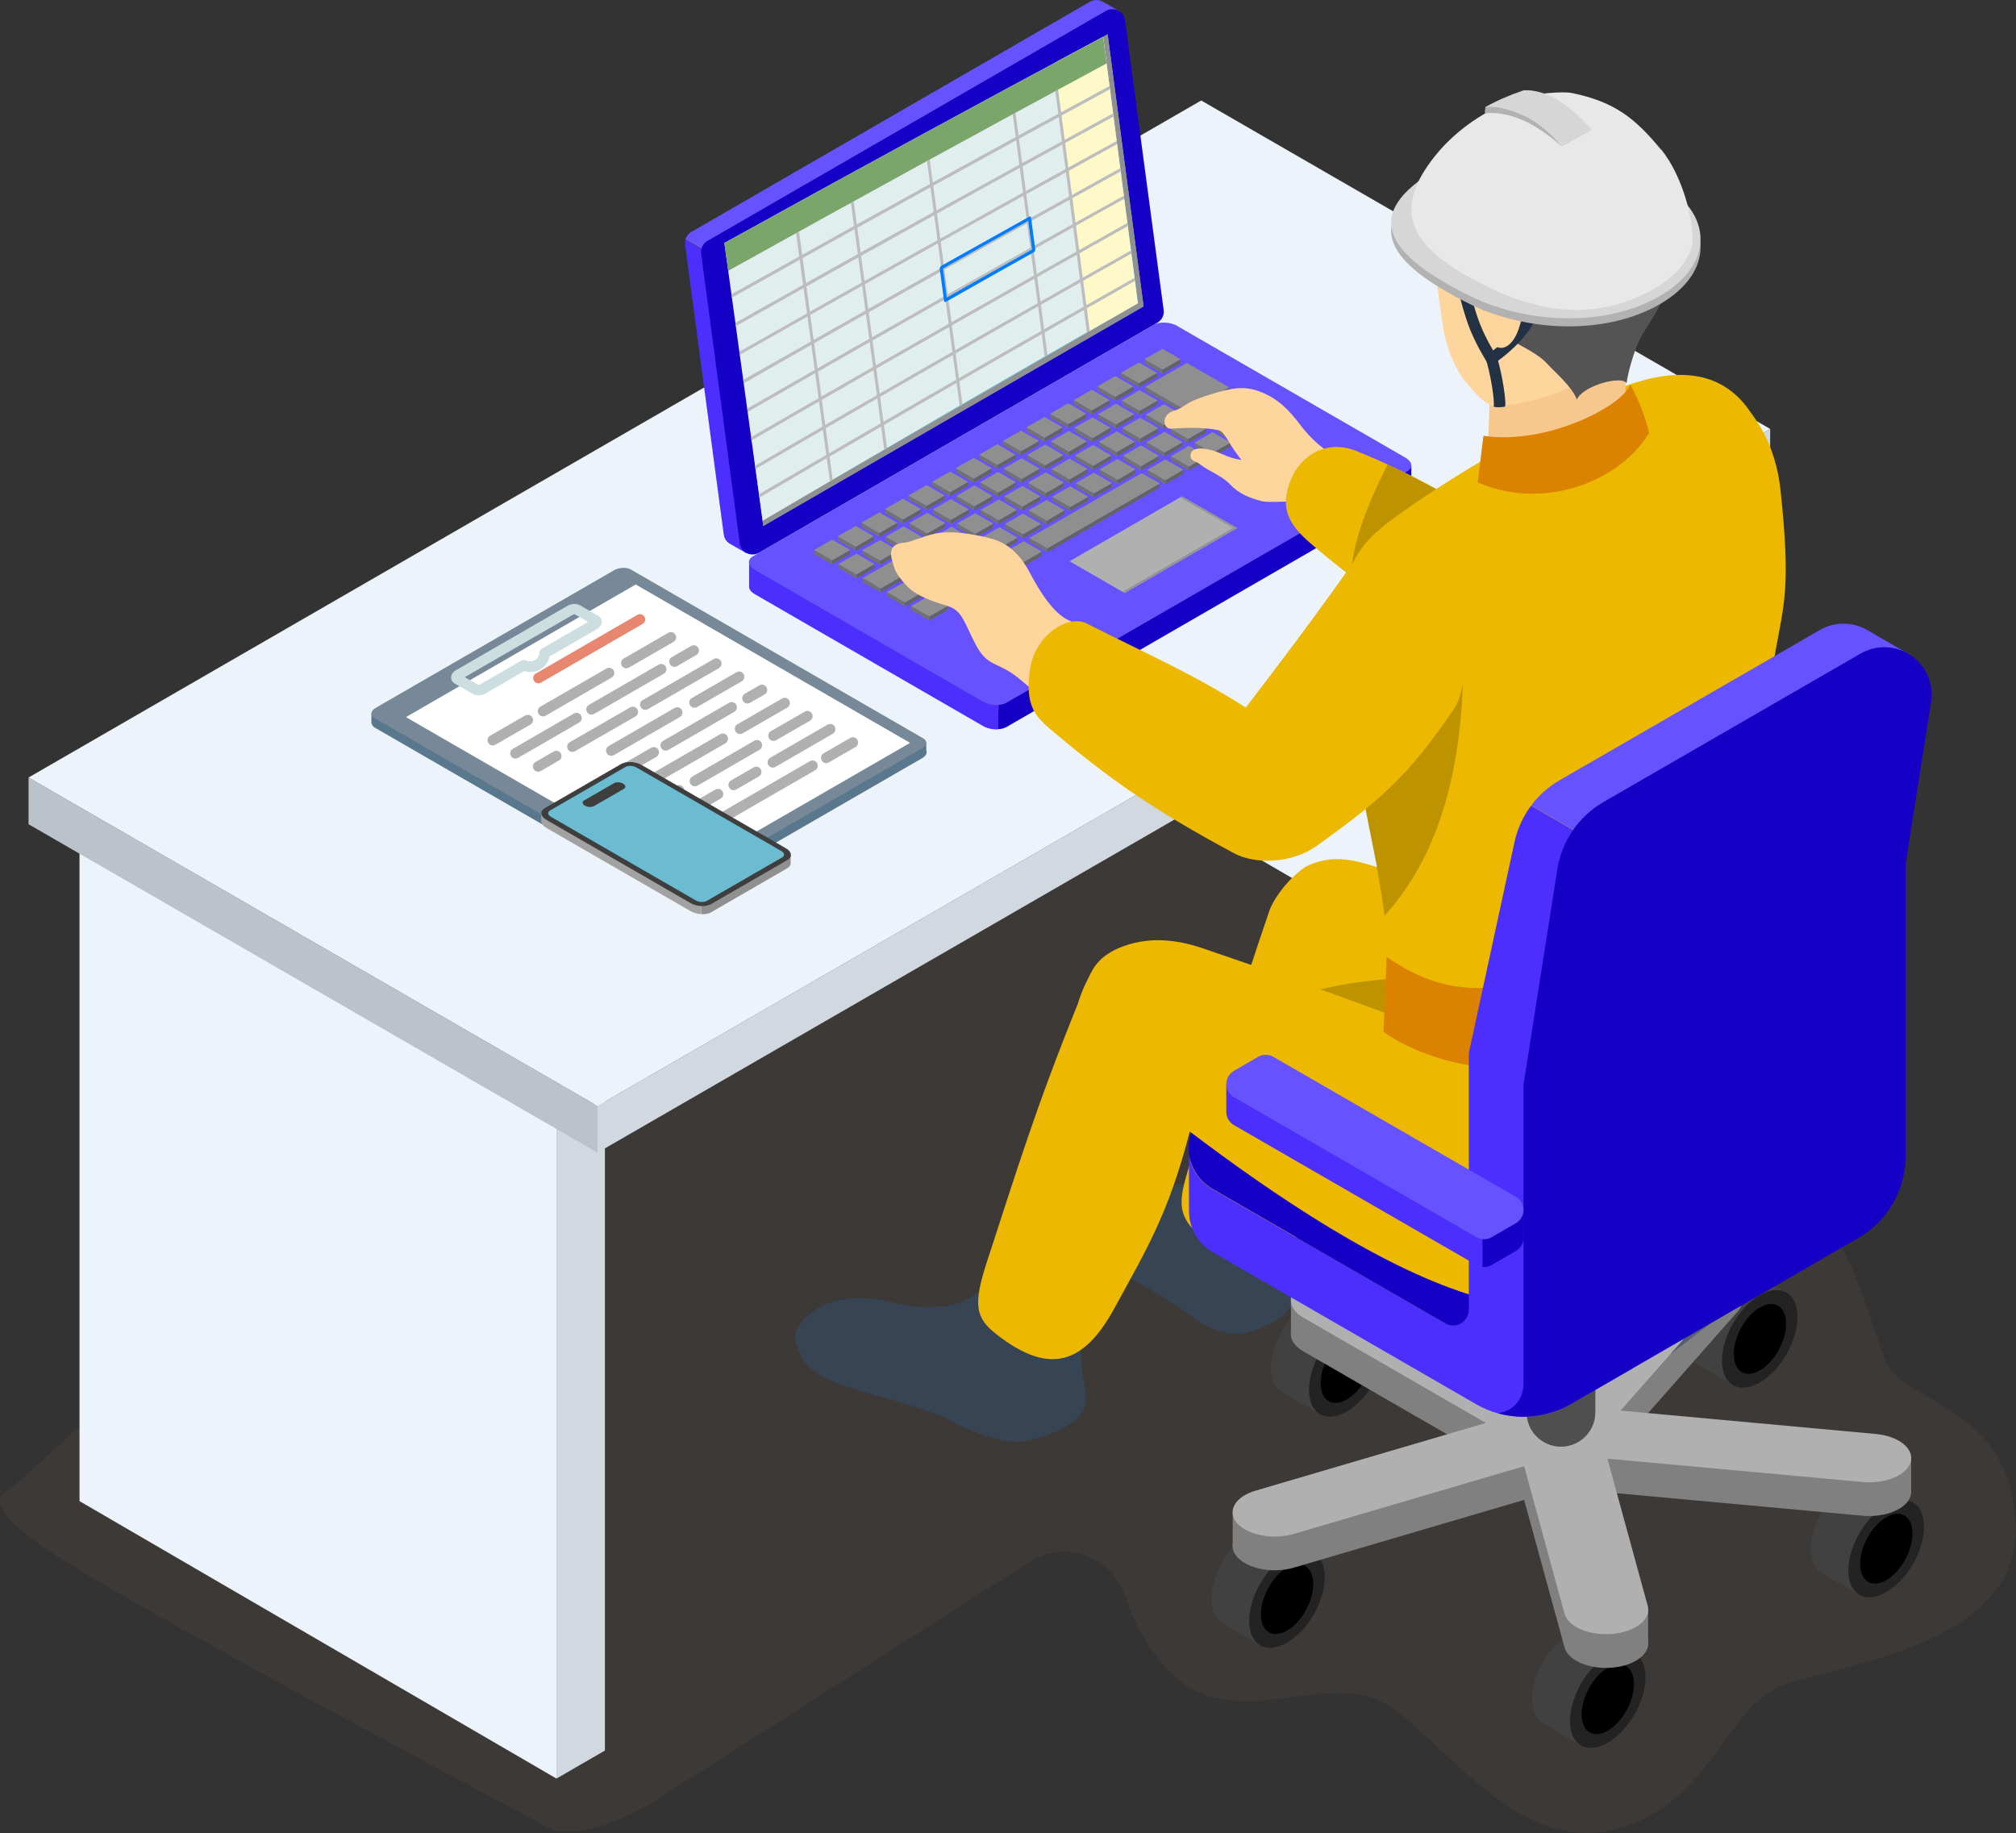 <?xml version="1.0" encoding="UTF-8"?>
<svg xmlns="http://www.w3.org/2000/svg" width="151.87" height="138.1" viewBox="0 0 151.87 138.1">
  <rect x="0" y="0" width="151.87" height="138.1" fill="#333333" stroke="none"/>
  <defs>
    <style>
      .cls-1 {
        fill: #3e3e3e;
      }

      .cls-1, .cls-2, .cls-3, .cls-4, .cls-5, .cls-6, .cls-7, .cls-8, .cls-9, .cls-10, .cls-11, .cls-12, .cls-13, .cls-14, .cls-15, .cls-16, .cls-17, .cls-18, .cls-19, .cls-20, .cls-21, .cls-22, .cls-23, .cls-24, .cls-25, .cls-26, .cls-27, .cls-28, .cls-29, .cls-30, .cls-31, .cls-32, .cls-33, .cls-34, .cls-35, .cls-36, .cls-37, .cls-38, .cls-39, .cls-40, .cls-41, .cls-42, .cls-43 {
        fill-rule: evenodd;
      }

      .cls-2 {
        fill: #d1d8e0;
      }

      .cls-3 {
        fill: #59788e;
      }

      .cls-4 {
        fill: #778998;
      }

      .cls-5 {
        fill: #fff;
      }

      .cls-6 {
        fill: #7ba66b;
      }

      .cls-7 {
        fill: #636363;
      }

      .cls-8 {
        fill: #9daab7;
      }

      .cls-9 {
        fill: #edb800;
      }

      .cls-10 {
        fill: #edf3fa;
      }

      .cls-11 {
        fill: #6bbcd1;
      }

      .cls-12 {
        fill: #8f8f8f;
      }

      .cls-44 {
        isolation: isolate;
      }

      .cls-13, .cls-45 {
        fill: #374453;
      }

      .cls-14 {
        fill: #1700c5;
      }

      .cls-15 {
        fill: #007cff;
      }

      .cls-16 {
        fill: #b0b0b0;
      }

      .cls-18, .cls-46 {
        fill: #ffd59e;
      }

      .cls-19 {
        fill: #56606d;
      }

      .cls-20 {
        fill: gray;
      }

      .cls-21 {
        fill: #232323;
      }

      .cls-22 {
        fill: #bcc2c9;
      }

      .cls-23 {
        fill: #223144;
      }

      .cls-24 {
        fill: #f7c88d;
      }

      .cls-47 {
        opacity: .2;
      }

      .cls-25 {
        fill: #e78770;
      }

      .cls-26 {
        fill: #d6d6d6;
      }

      .cls-27 {
        fill: #bdbdbd;
      }

      .cls-28 {
        fill: #db8200;
      }

      .cls-29 {
        fill: #fff8c9;
      }

      .cls-30 {
        fill: #b2b2b2;
      }

      .cls-31 {
        fill: #545454;
      }

      .cls-32 {
        fill: #949494;
      }

      .cls-33 {
        fill: #50463e;
        mix-blend-mode: multiply;
        opacity: .3;
      }

      .cls-34 {
        fill: #4c2efd;
      }

      .cls-35 {
        fill: #6652ff;
      }

      .cls-36 {
        fill: #ccdee0;
      }

      .cls-37 {
        fill: #909090;
      }

      .cls-38 {
        fill: #414141;
      }

      .cls-39 {
        fill: #a2a2a2;
      }

      .cls-40 {
        fill: #4f4f4f;
      }

      .cls-41 {
        fill: #e0eeee;
      }

      .cls-42 {
        fill: #e8e8e8;
      }

      .cls-43 {
        fill: #727272;
      }
    </style>
  </defs>
  <g class="cls-44">
    <g id="_レイヤー_2" data-name="レイヤー 2">
      <g id="Layout">
        <g>
          <path class="cls-33" d="M7.95,105.66l-6.21,5.67-1.38,1.11c-.54.34-1.19,1.47,3.89,4.77,6.53,4.25,37.23,20.57,37.23,20.57,0,0,2.94,1.31,9.14-2.94l26.97-17.19c2.7-1.72,6.23-.35,7.22,2.7.62,1.92,1.65,3.95,3.37,5.67,4.9,4.9,12.08-.65,16.65,2.61,4.57,3.27,9.8,11.1,16.98,9.14s8.16-9.14,12.41-10.78,17.96-2.94,17.63-12.08c-.33-9.14-8.49-9.14-9.8-12.41-1.31-3.27-2.94-10.45-5.88-10.78-2.49-.28-35.18-30.75-45.14-40.09-1.67-1.57-4.21-1.74-6.08-.42L8.42,105.28c-.16.12-.32.24-.47.38Z"/>
          <g>
            <polygon class="cls-2" points="125.55 33.42 129.2 31.31 129.2 80.45 125.55 82.56 125.55 33.42"/>
            <polygon class="cls-10" points="125.55 82.56 89.63 61.66 89.63 10.94 125.55 31.84 125.55 82.56"/>
          </g>
          <g>
            <polygon class="cls-2" points="41.92 84.83 45.57 82.72 45.57 131.87 41.92 133.98 41.92 84.83"/>
            <polygon class="cls-10" points="41.92 133.98 5.99 113.08 5.99 62.35 41.92 83.25 41.92 133.98"/>
          </g>
          <path class="cls-13" d="M96.2,90.17c-1.79-1.37-4.34-.9-8.73-.98-2.08-.03-4.14-1.81-5.26-1.91-1.56-.13-2.85.82-3.23,1.81-.36.96.1,1.96.94,2.97.95,1.14.84,2.01,3.95,3.57,2.12,1.06,4.47,2.44,6.37,3.86,1.18.89,2.95,1.09,3.44.96,2.81-.73,3.75-1.93,3.84-2.8.1-1.05.11-3.95.03-5.21-.1-1.56-.76-1.83-1.35-2.29Z"/>
          <path class="cls-45" d="M81.33,99.9c.17.67-.01,1.9.22,3.48.26,1.78.52,2.53-.29,3.37-.99,1.03-3.24,1.76-4.48,1.86-1.09.09-3.47-.62-4.92-1.48-1.76-1.05-6.72-2.13-8.63-2.86-2.58-.99-2.89-1.95-3.24-3.03-.24-.74.07-1.73,1.65-2.71,1.15-.71,3.26-1.05,5.79-.38,2.04.54,4.55.45,5.91-.58,2.03-1.52,2.23-1.09,3.97.26.83.65,1.23.78,1.96.75.73-.02,1.69-.1,2.05,1.32Z"/>
          <path class="cls-9" d="M98.77,65.18c-1.06.22-2.74,2.26-3.14,3.41-2.34,6.83-4.17,12.93-6.02,19.15-.82,2.76-1.19,4.01,1.52,5.9,2.61,1.81,6.27.88,7.72-2.07,1.84-3.76,4.25-8.44,5.52-12.91.28-1-.25-3.24-.28-3.85-.12-2.43-.97-4.12-2.42-6.72-.96-1.72-1.88-3.11-2.9-2.9Z"/>
          <path class="cls-47" d="M90.66,84.27l-1,3.37c3.35,3.01,7.33,3.5,10.27,3.03-2.23-1.66-8.01-5.51-9.27-6.4Z"/>
          <path class="cls-9" d="M84.66,71.32c-2.45.56-3.4,4.12-3.47,4.31-3.19,7.89-4.51,12.3-6.81,19.32-1.1,3.34-.9,4.33.68,5.56,3.89,3.04,6.52,2.38,8.88-1.94,2.39-4.39,4.07-7.06,5.69-13.33.29-.54.56-2.3.54-2.48-.25-2.47-.81-4.28-1.04-5.53-.36-1.93-2.14-6.44-4.46-5.91Z"/>
          <path class="cls-8" d="M129.15,32.31c0-1.35-1.1-2.45-2.45-2.45s-2.45,1.1-2.45,2.45v41.69c0,1.35,1.1,2.45,2.45,2.45s2.45-1.1,2.45-2.45v-41.69Z"/>
          <polygon class="cls-22" points="2.15 58.57 45.01 83.31 45.01 86.83 2.15 62.09 2.15 58.57"/>
          <polygon class="cls-2" points="45.01 83.31 133.35 32.31 133.35 35.83 45.01 86.83 45.01 83.31"/>
          <polygon class="cls-10" points="90.49 7.57 133.35 32.31 45.01 83.31 2.15 58.57 90.49 7.57"/>
          <path class="cls-34" d="M73.63,30.76l-16.44,9.49-.97,1.42-1.17-.67h0s0,0,0,0c-.29-.14-.49-.42-.53-.74l-2.91-21.82c-.02-.13,0-.25.02-.37l22,12.7Z"/>
          <path class="cls-35" d="M51.63,18.06c.06-.24.22-.46.45-.59L82.11.13c.28-.16.62-.17.91-.03.04.02.07.04.11.06l1.17.67-.62.91,2.79,20.92c.05.39-.14.77-.47.96l-12.35,7.13-22-12.7Z"/>
          <path class="cls-34" d="M75.2,54.94c-.39.03-.82-.06-1.15-.25l-17.19-9.93c-.27-.16-.42-.35-.43-.54,0-.03,0-.05,0-.08v-1.76s3.55-.52,3.55-.52l15.54-8.97-.32,22.05Z"/>
          <path class="cls-14" d="M75.52,32.89l11.39-6.58c.46-.26,1.26-.23,1.78.07l15.55,8.98,2.08-.31v1.84c0,.17-.1.33-.31.44l-30.18,17.43c-.17.1-.4.16-.64.17l.32-22.05Z"/>
          <path class="cls-35" d="M88.69,24.55c-.53-.3-1.33-.34-1.78-.07l-30.18,17.42c-.46.26-.4.72.13,1.03l17.19,9.93c.53.3,1.33.34,1.78.07l30.18-17.42c.46-.26.4-.72-.13-1.03l-17.19-9.92Z"/>
          <path class="cls-14" d="M84.75,1.53c-.04-.32-.24-.6-.53-.74-.29-.14-.63-.13-.91.03-5.36,3.1-26.32,15.2-30.02,17.33-.34.2-.53.58-.47.96.42,3.18,2.3,17.26,2.91,21.82.04.32.24.6.53.74.29.14.63.13.91-.03,5.36-3.1,26.32-15.2,30.02-17.33.34-.2.53-.58.47-.96-.42-3.18-2.3-17.26-2.91-21.82Z"/>
          <polygon class="cls-11" points="83.44 2.58 54.79 19.13 57.5 39.62 86.15 23.08 83.44 2.58"/>
          <polygon class="cls-37" points="57.44 39.2 57.5 39.62 86.15 23.08 83.44 2.58 83.1 2.78 85.75 22.85 57.44 39.2"/>
          <polygon class="cls-43" points="62.69 42.21 61.33 41.43 61.33 41.73 62.69 42.52 62.69 42.21"/>
          <polygon class="cls-7" points="64.04 41.43 62.69 42.21 62.69 42.52 64.04 41.73 64.04 41.43"/>
          <polygon class="cls-12" points="62.69 40.65 61.33 41.43 62.69 42.21 64.04 41.43 62.69 40.65"/>
          <polygon class="cls-43" points="64.52 43.27 63.16 42.49 63.16 42.79 64.52 43.57 64.52 43.27"/>
          <polygon class="cls-7" points="65.88 42.49 64.52 43.27 64.52 43.57 65.88 42.79 65.88 42.49"/>
          <polygon class="cls-12" points="64.52 41.71 63.16 42.49 64.52 43.27 65.88 42.49 64.52 41.71"/>
          <polygon class="cls-43" points="66.35 44.33 64.99 43.54 64.99 43.85 66.35 44.63 66.35 44.33"/>
          <polygon class="cls-7" points="69.48 42.52 66.35 44.33 66.35 44.63 69.48 42.82 69.48 42.52"/>
          <polygon class="cls-12" points="68.13 41.74 64.99 43.54 66.35 44.33 69.48 42.52 68.13 41.74"/>
          <polygon class="cls-43" points="68.18 45.38 66.82 44.6 66.82 44.9 68.18 45.69 68.18 45.38"/>
          <polygon class="cls-7" points="71.32 43.57 68.18 45.38 68.18 45.69 71.32 43.88 71.32 43.57"/>
          <polygon class="cls-12" points="69.96 42.79 66.82 44.6 68.18 45.38 71.32 43.57 69.96 42.79"/>
          <polygon class="cls-43" points="70.01 46.44 68.65 45.66 68.65 45.96 70.01 46.74 70.01 46.44"/>
          <polygon class="cls-7" points="71.37 45.66 70.01 46.44 70.01 46.74 71.37 45.96 71.37 45.66"/>
          <polygon class="cls-12" points="70.01 44.87 68.65 45.66 70.01 46.44 71.37 45.66 70.01 44.87"/>
          <polygon class="cls-43" points="64.47 41.19 63.11 40.4 63.11 40.71 64.47 41.49 64.47 41.19"/>
          <polygon class="cls-7" points="65.82 40.4 64.47 41.19 64.47 41.49 65.82 40.71 65.82 40.4"/>
          <polygon class="cls-12" points="64.47 39.62 63.11 40.4 64.47 41.19 65.82 40.4 64.47 39.62"/>
          <polygon class="cls-43" points="66.3 42.24 64.94 41.46 64.94 41.77 66.3 42.55 66.3 42.24"/>
          <polygon class="cls-7" points="67.65 41.46 66.3 42.24 66.3 42.55 67.65 41.77 67.65 41.46"/>
          <polygon class="cls-12" points="66.3 40.68 64.94 41.46 66.3 42.24 67.65 41.46 66.3 40.68"/>
          <polygon class="cls-43" points="71.79 45.41 70.43 44.63 70.43 44.94 71.79 45.72 71.79 45.41"/>
          <polygon class="cls-7" points="73.14 44.63 71.79 45.41 71.79 45.72 73.14 44.94 73.14 44.63"/>
          <polygon class="cls-12" points="71.79 43.85 70.43 44.63 71.79 45.41 73.14 44.63 71.79 43.85"/>
          <polygon class="cls-43" points="66.24 40.16 64.89 39.38 64.89 39.68 66.24 40.46 66.24 40.16"/>
          <polygon class="cls-7" points="67.6 39.38 66.24 40.16 66.24 40.46 67.6 39.68 67.6 39.38"/>
          <polygon class="cls-12" points="66.24 38.6 64.89 39.38 66.24 40.16 67.6 39.38 66.24 38.6"/>
          <polygon class="cls-43" points="68.07 41.22 66.72 40.43 66.72 40.74 68.07 41.52 68.07 41.22"/>
          <polygon class="cls-7" points="69.43 40.43 68.07 41.22 68.07 41.52 69.43 40.74 69.43 40.43"/>
          <polygon class="cls-12" points="68.07 39.65 66.72 40.43 68.07 41.22 69.43 40.43 68.07 39.65"/>
          <polygon class="cls-43" points="69.9 42.27 68.55 41.49 68.55 41.8 69.9 42.58 69.9 42.27"/>
          <polygon class="cls-7" points="71.26 41.49 69.9 42.27 69.9 42.58 71.26 41.8 71.26 41.49"/>
          <polygon class="cls-12" points="69.9 40.71 68.55 41.49 69.9 42.27 71.26 41.49 69.9 40.71"/>
          <polygon class="cls-43" points="71.74 43.33 70.38 42.55 70.38 42.85 71.74 43.63 71.74 43.33"/>
          <polygon class="cls-7" points="73.09 42.55 71.74 43.33 71.74 43.63 73.09 42.85 73.09 42.55"/>
          <polygon class="cls-12" points="71.74 41.77 70.38 42.55 71.74 43.33 73.09 42.55 71.74 41.77"/>
          <polygon class="cls-43" points="73.57 44.39 72.21 43.61 72.21 43.91 73.57 44.69 73.57 44.39"/>
          <polygon class="cls-7" points="74.92 43.61 73.57 44.39 73.57 44.69 74.92 43.91 74.92 43.61"/>
          <polygon class="cls-12" points="73.57 42.82 72.21 43.61 73.57 44.39 74.92 43.61 73.57 42.82"/>
          <polygon class="cls-43" points="68.02 39.14 66.67 38.35 66.67 38.66 68.02 39.44 68.02 39.14"/>
          <polygon class="cls-7" points="69.38 38.35 68.02 39.14 68.02 39.44 69.38 38.66 69.38 38.35"/>
          <polygon class="cls-12" points="68.02 37.57 66.67 38.35 68.02 39.14 69.38 38.35 68.02 37.57"/>
          <polygon class="cls-43" points="69.85 40.19 68.5 39.41 68.5 39.71 69.85 40.5 69.85 40.19"/>
          <polygon class="cls-7" points="71.21 39.41 69.85 40.19 69.85 40.5 71.21 39.71 71.21 39.41"/>
          <polygon class="cls-12" points="69.85 38.63 68.5 39.41 69.85 40.19 71.21 39.41 69.85 38.63"/>
          <polygon class="cls-43" points="71.68 41.25 70.33 40.47 70.33 40.77 71.68 41.55 71.68 41.25"/>
          <polygon class="cls-7" points="73.04 40.47 71.68 41.25 71.68 41.55 73.04 40.77 73.04 40.47"/>
          <polygon class="cls-12" points="71.68 39.68 70.33 40.47 71.68 41.25 73.04 40.47 71.68 39.68"/>
          <polygon class="cls-43" points="73.51 42.31 72.16 41.52 72.16 41.83 73.51 42.61 73.51 42.31"/>
          <polygon class="cls-7" points="74.87 41.52 73.51 42.31 73.51 42.61 74.87 41.83 74.87 41.52"/>
          <polygon class="cls-12" points="73.51 40.74 72.16 41.52 73.51 42.31 74.87 41.52 73.51 40.74"/>
          <polygon class="cls-43" points="75.34 43.36 73.99 42.58 73.99 42.88 75.34 43.67 75.34 43.36"/>
          <polygon class="cls-7" points="76.7 42.58 75.34 43.36 75.34 43.67 76.7 42.88 76.7 42.58"/>
          <polygon class="cls-12" points="75.34 41.8 73.99 42.58 75.34 43.36 76.7 42.58 75.34 41.8"/>
          <polygon class="cls-43" points="69.8 38.11 68.44 37.33 68.44 37.63 69.8 38.41 69.8 38.11"/>
          <polygon class="cls-7" points="71.16 37.33 69.8 38.11 69.8 38.41 71.16 37.63 71.16 37.33"/>
          <polygon class="cls-12" points="69.8 36.54 68.44 37.33 69.8 38.11 71.16 37.33 69.8 36.54"/>
          <polygon class="cls-43" points="71.63 39.17 70.27 38.38 70.27 38.69 71.63 39.47 71.63 39.17"/>
          <polygon class="cls-7" points="72.99 38.38 71.63 39.17 71.63 39.47 72.99 38.69 72.99 38.38"/>
          <polygon class="cls-12" points="71.63 37.6 70.27 38.38 71.63 39.17 72.99 38.38 71.63 37.6"/>
          <polygon class="cls-43" points="73.46 40.22 72.1 39.44 72.1 39.74 73.46 40.53 73.46 40.22"/>
          <polygon class="cls-7" points="74.82 39.44 73.46 40.22 73.46 40.53 74.82 39.74 74.82 39.44"/>
          <polygon class="cls-12" points="73.46 38.66 72.1 39.44 73.46 40.22 74.82 39.44 73.46 38.66"/>
          <polygon class="cls-43" points="75.29 41.28 73.93 40.5 73.93 40.8 75.29 41.58 75.29 41.28"/>
          <polygon class="cls-7" points="76.65 40.5 75.29 41.28 75.29 41.58 76.65 40.8 76.65 40.5"/>
          <polygon class="cls-12" points="75.29 39.71 73.93 40.5 75.29 41.28 76.65 40.5 75.29 39.71"/>
          <polygon class="cls-43" points="77.12 42.34 75.76 41.55 75.76 41.86 77.12 42.64 77.12 42.34"/>
          <polygon class="cls-7" points="78.48 41.55 77.12 42.34 77.12 42.64 78.48 41.86 78.48 41.55"/>
          <polygon class="cls-12" points="77.12 40.77 75.76 41.55 77.12 42.34 78.48 41.55 77.12 40.77"/>
          <polygon class="cls-43" points="71.58 37.08 70.22 36.3 70.22 36.6 71.58 37.39 71.58 37.08"/>
          <polygon class="cls-7" points="72.93 36.3 71.58 37.08 71.58 37.39 72.93 36.6 72.93 36.3"/>
          <polygon class="cls-12" points="71.58 35.52 70.22 36.3 71.58 37.08 72.93 36.3 71.58 35.52"/>
          <polygon class="cls-43" points="73.41 38.14 72.05 37.36 72.05 37.66 73.41 38.44 73.41 38.14"/>
          <polygon class="cls-7" points="74.76 37.36 73.41 38.14 73.41 38.44 74.76 37.66 74.76 37.36"/>
          <polygon class="cls-12" points="73.41 36.57 72.05 37.36 73.41 38.14 74.76 37.36 73.41 36.57"/>
          <polygon class="cls-43" points="75.24 39.2 73.88 38.41 73.88 38.72 75.24 39.5 75.24 39.2"/>
          <polygon class="cls-7" points="76.59 38.41 75.24 39.2 75.24 39.5 76.59 38.72 76.59 38.41"/>
          <polygon class="cls-12" points="75.24 37.63 73.88 38.41 75.24 39.2 76.59 38.41 75.24 37.63"/>
          <polygon class="cls-43" points="77.07 40.25 75.71 39.47 75.71 39.77 77.07 40.56 77.07 40.25"/>
          <polygon class="cls-7" points="78.42 39.47 77.07 40.25 77.07 40.56 78.42 39.77 78.42 39.47"/>
          <polygon class="cls-12" points="77.07 38.69 75.71 39.47 77.07 40.25 78.42 39.47 77.07 38.69"/>
          <polygon class="cls-43" points="78.9 41.31 77.54 40.53 77.54 40.83 78.9 41.61 78.9 41.31"/>
          <polygon class="cls-7" points="87.37 36.42 78.9 41.31 78.9 41.61 87.37 36.72 87.37 36.42"/>
          <polygon class="cls-12" points="86.01 35.64 77.54 40.53 78.9 41.31 87.37 36.42 86.01 35.64"/>
          <polygon class="cls-16" points="89.04 37.39 80.57 42.28 84.72 44.67 93.19 39.78 89.04 37.39"/>
          <polygon class="cls-32" points="89.04 37.39 88.9 37.47 93.05 39.86 93.19 39.78 89.04 37.39"/>
          <polygon class="cls-32" points="93.02 39.69 84.56 44.58 84.72 44.67 93.19 39.78 93.02 39.69"/>
          <polygon class="cls-43" points="73.36 36.06 72 35.27 72 35.58 73.36 36.36 73.36 36.06"/>
          <polygon class="cls-7" points="74.71 35.27 73.36 36.06 73.36 36.36 74.71 35.58 74.71 35.27"/>
          <polygon class="cls-12" points="73.36 34.49 72 35.27 73.36 36.06 74.71 35.27 73.36 34.49"/>
          <polygon class="cls-43" points="75.19 37.11 73.83 36.33 73.83 36.63 75.19 37.42 75.19 37.11"/>
          <polygon class="cls-7" points="76.54 36.33 75.19 37.11 75.19 37.42 76.54 36.63 76.54 36.33"/>
          <polygon class="cls-12" points="75.19 35.55 73.83 36.33 75.19 37.11 76.54 36.33 75.19 35.55"/>
          <polygon class="cls-43" points="77.02 38.17 75.66 37.39 75.66 37.69 77.02 38.47 77.02 38.17"/>
          <polygon class="cls-7" points="78.37 37.39 77.02 38.17 77.02 38.47 78.37 37.69 78.37 37.39"/>
          <polygon class="cls-12" points="77.02 36.6 75.66 37.39 77.02 38.17 78.37 37.39 77.02 36.6"/>
          <polygon class="cls-43" points="78.85 39.23 77.49 38.44 77.49 38.75 78.85 39.53 78.85 39.23"/>
          <polygon class="cls-7" points="80.2 38.44 78.85 39.23 78.85 39.53 80.2 38.75 80.2 38.44"/>
          <polygon class="cls-12" points="78.85 37.66 77.49 38.44 78.85 39.23 80.2 38.44 78.85 37.66"/>
          <polygon class="cls-43" points="75.13 35.03 73.78 34.25 73.78 34.55 75.13 35.33 75.13 35.03"/>
          <polygon class="cls-7" points="76.49 34.25 75.13 35.03 75.13 35.33 76.49 34.55 76.49 34.25"/>
          <polygon class="cls-12" points="75.13 33.46 73.78 34.25 75.13 35.03 76.49 34.25 75.13 33.46"/>
          <polygon class="cls-43" points="76.96 36.09 75.61 35.3 75.61 35.61 76.96 36.39 76.96 36.09"/>
          <polygon class="cls-7" points="78.32 35.3 76.96 36.09 76.96 36.39 78.32 35.61 78.32 35.3"/>
          <polygon class="cls-12" points="76.96 34.52 75.61 35.3 76.96 36.09 78.32 35.3 76.96 34.52"/>
          <polygon class="cls-43" points="78.79 37.14 77.44 36.36 77.44 36.66 78.79 37.45 78.79 37.14"/>
          <polygon class="cls-7" points="80.15 36.36 78.79 37.14 78.79 37.45 80.15 36.66 80.15 36.36"/>
          <polygon class="cls-12" points="78.79 35.58 77.44 36.36 78.79 37.14 80.15 36.36 78.79 35.58"/>
          <polygon class="cls-43" points="80.62 38.2 79.27 37.42 79.27 37.72 80.62 38.5 80.62 38.2"/>
          <polygon class="cls-7" points="81.98 37.42 80.62 38.2 80.62 38.5 81.98 37.72 81.98 37.42"/>
          <polygon class="cls-12" points="80.62 36.63 79.27 37.42 80.62 38.2 81.98 37.42 80.62 36.63"/>
          <polygon class="cls-43" points="76.91 34 75.55 33.22 75.55 33.52 76.91 34.31 76.91 34"/>
          <polygon class="cls-7" points="78.27 33.22 76.91 34 76.91 34.31 78.27 33.52 78.27 33.22"/>
          <polygon class="cls-12" points="76.91 32.44 75.55 33.22 76.91 34 78.27 33.22 76.91 32.44"/>
          <polygon class="cls-43" points="78.74 35.06 77.39 34.28 77.39 34.58 78.74 35.36 78.74 35.06"/>
          <polygon class="cls-7" points="80.1 34.28 78.74 35.06 78.74 35.36 80.1 34.58 80.1 34.28"/>
          <polygon class="cls-12" points="78.74 33.49 77.39 34.28 78.74 35.06 80.1 34.28 78.74 33.49"/>
          <polygon class="cls-43" points="80.57 36.12 79.22 35.33 79.22 35.64 80.57 36.42 80.57 36.12"/>
          <polygon class="cls-7" points="81.93 35.33 80.57 36.12 80.57 36.42 81.93 35.64 81.93 35.33"/>
          <polygon class="cls-12" points="80.57 34.55 79.22 35.33 80.57 36.12 81.93 35.33 80.57 34.55"/>
          <polygon class="cls-43" points="82.4 37.17 81.05 36.39 81.05 36.69 82.4 37.48 82.4 37.17"/>
          <polygon class="cls-7" points="83.76 36.39 82.4 37.17 82.4 37.48 83.76 36.69 83.76 36.39"/>
          <polygon class="cls-12" points="82.4 35.61 81.05 36.39 82.4 37.17 83.76 36.39 82.4 35.61"/>
          <polygon class="cls-43" points="78.69 32.98 77.33 32.19 77.33 32.5 78.69 33.28 78.69 32.98"/>
          <polygon class="cls-7" points="80.04 32.19 78.69 32.98 78.69 33.28 80.04 32.5 80.04 32.19"/>
          <polygon class="cls-12" points="78.69 31.41 77.33 32.19 78.69 32.98 80.04 32.19 78.69 31.41"/>
          <polygon class="cls-43" points="80.52 34.03 79.16 33.25 79.16 33.55 80.52 34.34 80.52 34.03"/>
          <polygon class="cls-7" points="81.87 33.25 80.52 34.03 80.52 34.34 81.87 33.55 81.87 33.25"/>
          <polygon class="cls-12" points="80.52 32.47 79.16 33.25 80.52 34.03 81.87 33.25 80.52 32.47"/>
          <polygon class="cls-43" points="82.35 35.09 80.99 34.31 80.99 34.61 82.35 35.39 82.35 35.09"/>
          <polygon class="cls-7" points="83.71 34.31 82.35 35.09 82.35 35.39 83.71 34.61 83.71 34.31"/>
          <polygon class="cls-12" points="82.35 33.52 80.99 34.31 82.35 35.09 83.71 34.31 82.35 33.52"/>
          <polygon class="cls-43" points="84.18 36.15 82.82 35.36 82.82 35.67 84.18 36.45 84.18 36.15"/>
          <polygon class="cls-7" points="85.54 35.36 84.18 36.15 84.18 36.45 85.54 35.67 85.54 35.36"/>
          <polygon class="cls-12" points="84.18 34.58 82.82 35.36 84.18 36.15 85.54 35.36 84.18 34.58"/>
          <polygon class="cls-43" points="80.47 31.95 79.11 31.17 79.11 31.47 80.47 32.25 80.47 31.95"/>
          <polygon class="cls-7" points="81.82 31.17 80.47 31.95 80.47 32.25 81.82 31.47 81.82 31.17"/>
          <polygon class="cls-12" points="80.47 30.38 79.11 31.17 80.47 31.95 81.82 31.17 80.47 30.38"/>
          <polygon class="cls-43" points="82.3 33.01 80.94 32.22 80.94 32.53 82.3 33.31 82.3 33.01"/>
          <polygon class="cls-7" points="83.65 32.22 82.3 33.01 82.3 33.31 83.65 32.53 83.65 32.22"/>
          <polygon class="cls-12" points="82.3 31.44 80.94 32.22 82.3 33.01 83.65 32.22 82.3 31.44"/>
          <polygon class="cls-43" points="84.13 34.06 82.77 33.28 82.77 33.58 84.13 34.37 84.13 34.06"/>
          <polygon class="cls-7" points="85.48 33.28 84.13 34.06 84.13 34.37 85.48 33.58 85.48 33.28"/>
          <polygon class="cls-12" points="84.13 32.5 82.77 33.28 84.13 34.06 85.48 33.28 84.13 32.5"/>
          <polygon class="cls-43" points="85.96 35.12 84.6 34.34 84.6 34.64 85.96 35.42 85.96 35.12"/>
          <polygon class="cls-7" points="87.31 34.34 85.96 35.12 85.96 35.42 87.31 34.64 87.31 34.34"/>
          <polygon class="cls-12" points="85.96 33.55 84.6 34.34 85.96 35.12 87.31 34.34 85.96 33.55"/>
          <polygon class="cls-43" points="87.79 36.18 86.43 35.39 86.43 35.7 87.79 36.48 87.79 36.18"/>
          <polygon class="cls-7" points="89.14 35.39 87.79 36.18 87.79 36.48 89.14 35.7 89.14 35.39"/>
          <polygon class="cls-12" points="87.79 34.61 86.43 35.39 87.79 36.18 89.14 35.39 87.79 34.61"/>
          <polygon class="cls-43" points="82.24 30.92 80.89 30.14 80.89 30.44 82.24 31.23 82.24 30.92"/>
          <polygon class="cls-7" points="83.6 30.14 82.24 30.92 82.24 31.23 83.6 30.44 83.6 30.14"/>
          <polygon class="cls-12" points="82.24 29.36 80.89 30.14 82.24 30.92 83.6 30.14 82.24 29.36"/>
          <polygon class="cls-43" points="84.07 31.98 82.72 31.2 82.72 31.5 84.07 32.28 84.07 31.98"/>
          <polygon class="cls-7" points="85.43 31.2 84.07 31.98 84.07 32.28 85.43 31.5 85.43 31.2"/>
          <polygon class="cls-12" points="84.07 30.41 82.72 31.2 84.07 31.98 85.43 31.2 84.07 30.41"/>
          <polygon class="cls-43" points="85.9 33.04 84.55 32.25 84.55 32.56 85.9 33.34 85.9 33.04"/>
          <polygon class="cls-7" points="87.26 32.25 85.9 33.04 85.9 33.34 87.26 32.56 87.26 32.25"/>
          <polygon class="cls-12" points="85.9 31.47 84.55 32.25 85.9 33.04 87.26 32.25 85.9 31.47"/>
          <polygon class="cls-43" points="87.73 34.09 86.38 33.31 86.38 33.61 87.73 34.4 87.73 34.09"/>
          <polygon class="cls-7" points="89.09 33.31 87.73 34.09 87.73 34.4 89.09 33.61 89.09 33.31"/>
          <polygon class="cls-12" points="87.73 32.53 86.38 33.31 87.73 34.09 89.09 33.31 87.73 32.53"/>
          <polygon class="cls-43" points="89.56 35.15 88.21 34.37 88.21 34.67 89.56 35.45 89.56 35.15"/>
          <polygon class="cls-7" points="90.92 34.37 89.56 35.15 89.56 35.45 90.92 34.67 90.92 34.37"/>
          <polygon class="cls-12" points="89.56 33.58 88.21 34.37 89.56 35.15 90.92 34.37 89.56 33.58"/>
          <polygon class="cls-43" points="84.02 29.9 82.67 29.11 82.67 29.42 84.02 30.2 84.02 29.9"/>
          <polygon class="cls-7" points="85.38 29.11 84.02 29.9 84.02 30.2 85.38 29.42 85.38 29.11"/>
          <polygon class="cls-12" points="84.02 28.33 82.67 29.11 84.02 29.9 85.38 29.11 84.02 28.33"/>
          <polygon class="cls-43" points="85.85 30.95 84.5 30.17 84.5 30.47 85.85 31.26 85.85 30.95"/>
          <polygon class="cls-7" points="87.21 30.17 85.85 30.95 85.85 31.26 87.21 30.47 87.21 30.17"/>
          <polygon class="cls-12" points="85.85 29.39 84.5 30.17 85.85 30.95 87.21 30.17 85.85 29.39"/>
          <polygon class="cls-43" points="87.68 32.01 86.33 31.23 86.33 31.53 87.68 32.31 87.68 32.01"/>
          <polygon class="cls-7" points="89.04 31.23 87.68 32.01 87.68 32.31 89.04 31.53 89.04 31.23"/>
          <polygon class="cls-12" points="87.68 30.45 86.33 31.23 87.68 32.01 89.04 31.23 87.68 30.45"/>
          <polygon class="cls-43" points="89.51 33.07 88.16 32.28 88.16 32.59 89.51 33.37 89.51 33.07"/>
          <polygon class="cls-7" points="90.87 32.28 89.51 33.07 89.51 33.37 90.87 32.59 90.87 32.28"/>
          <polygon class="cls-12" points="89.51 31.5 88.16 32.28 89.51 33.07 90.87 32.28 89.51 31.5"/>
          <polygon class="cls-43" points="91.34 34.12 89.99 33.34 89.99 33.64 91.34 34.43 91.34 34.12"/>
          <polygon class="cls-7" points="92.7 33.34 91.34 34.12 91.34 34.43 92.7 33.64 92.7 33.34"/>
          <polygon class="cls-12" points="91.34 32.56 89.99 33.34 91.34 34.12 92.7 33.34 91.34 32.56"/>
          <polygon class="cls-43" points="85.8 28.87 84.44 28.09 84.44 28.39 85.8 29.17 85.8 28.87"/>
          <polygon class="cls-7" points="87.16 28.09 85.8 28.87 85.8 29.17 87.16 28.39 87.16 28.09"/>
          <polygon class="cls-12" points="85.8 27.31 84.44 28.09 85.8 28.87 87.16 28.09 85.8 27.31"/>
          <polygon class="cls-43" points="89.46 30.98 86.27 29.14 86.27 29.45 89.46 31.29 89.46 30.98"/>
          <polygon class="cls-7" points="92.59 29.18 89.46 30.98 89.46 31.29 92.59 29.48 92.59 29.18"/>
          <polygon class="cls-12" points="89.41 27.34 86.27 29.14 89.46 30.98 92.59 29.18 89.41 27.34"/>
          <polygon class="cls-43" points="91.29 32.04 89.93 31.26 89.93 31.56 91.29 32.34 91.29 32.04"/>
          <polygon class="cls-7" points="92.65 31.26 91.29 32.04 91.29 32.34 92.65 31.56 92.65 31.26"/>
          <polygon class="cls-12" points="91.29 30.48 89.93 31.26 91.29 32.04 92.65 31.26 91.29 30.48"/>
          <polygon class="cls-43" points="93.12 33.1 91.76 32.32 91.76 32.62 93.12 33.4 93.12 33.1"/>
          <polygon class="cls-7" points="94.48 32.32 93.12 33.1 93.12 33.4 94.48 32.62 94.48 32.32"/>
          <polygon class="cls-12" points="93.12 31.53 91.76 32.32 93.12 33.1 94.48 32.32 93.12 31.53"/>
          <polygon class="cls-43" points="87.58 27.84 86.22 27.06 86.22 27.37 87.58 28.15 87.58 27.84"/>
          <polygon class="cls-7" points="88.93 27.06 87.58 27.84 87.58 28.15 88.93 27.37 88.93 27.06"/>
          <polygon class="cls-12" points="87.58 26.28 86.22 27.06 87.58 27.84 88.93 27.06 87.58 26.28"/>
          <polygon class="cls-43" points="93.07 31.01 91.71 30.23 91.71 30.54 93.07 31.32 93.07 31.01"/>
          <polygon class="cls-7" points="94.42 30.23 93.07 31.01 93.07 31.32 94.42 30.54 94.42 30.23"/>
          <polygon class="cls-12" points="93.07 29.45 91.71 30.23 93.07 31.01 94.42 30.23 93.07 29.45"/>
          <polygon class="cls-43" points="94.9 32.07 93.54 31.29 93.54 31.59 94.9 32.37 94.9 32.07"/>
          <polygon class="cls-7" points="96.25 31.29 94.9 32.07 94.9 32.37 96.25 31.59 96.25 31.29"/>
          <polygon class="cls-12" points="94.9 30.51 93.54 31.29 94.9 32.07 96.25 31.29 94.9 30.51"/>
          <path class="cls-41" d="M54.57,18.31c.96,6.97,1.92,13.95,2.88,20.92,9.42-5.55,18.84-11.02,28.26-16.39-.87-6.69-1.74-13.38-2.61-20.07-9.51,5.09-19.02,10.27-28.53,15.53Z"/>
          <path class="cls-29" d="M79.44,4.74c.88,6.73,1.76,13.45,2.65,20.18,1.21-.69,2.42-1.38,3.62-2.07-.87-6.69-1.74-13.38-2.61-20.07-1.22.65-2.44,1.31-3.66,1.96Z"/>
          <path class="cls-27" d="M56.29,30.78c.01.08.02.16.03.25,10.17-5.85,18.39-10.48,24.63-13.97,1.3-.73,2.54-1.42,3.74-2.08-.01-.08-.02-.16-.03-.24-1.2.67-2.44,1.36-3.74,2.08-6.23,3.48-14.4,8.08-24.63,13.96Z"/>
          <path class="cls-27" d="M72.29,30.57c.07-.04.14-.08.21-.12-.82-6.14-1.64-12.28-2.46-18.43-.07.04-.14.08-.21.12.82,6.14,1.64,12.29,2.46,18.43Z"/>
          <path class="cls-27" d="M55.1,22.17c.01.08.02.16.03.25,5.55-3.11,10.14-5.66,14.27-7.93,5.39-2.97,10-5.48,14.21-7.77-.01-.08-.02-.16-.03-.24-4.22,2.28-8.83,4.8-14.21,7.76-4.13,2.27-8.72,4.82-14.27,7.93Z"/>
          <path class="cls-27" d="M55.4,24.32c.01.08.02.16.03.25,5.43-3.06,9.93-5.58,13.93-7.8,5.58-3.1,10.26-5.67,14.52-7.99-.01-.08-.02-.16-.03-.24-4.26,2.32-8.94,4.89-14.52,7.98-4.01,2.22-8.51,4.74-13.93,7.8Z"/>
          <path class="cls-27" d="M62.52,36.26l.21-.13c-.85-6.23-1.7-12.46-2.54-18.69-.07.04-.14.08-.22.12.85,6.23,1.7,12.46,2.55,18.7Z"/>
          <path class="cls-27" d="M55.7,26.48c.01.08.02.16.03.25,5.26-2.99,9.7-5.48,13.6-7.66,5.77-3.23,10.54-5.86,14.82-8.21-.01-.08-.02-.16-.03-.24-4.29,2.35-9.05,4.99-14.82,8.21-3.91,2.18-8.34,4.67-13.6,7.66Z"/>
          <path class="cls-27" d="M55.99,28.63c.01.08.02.16.03.25,4.88-2.79,9.18-5.23,12.95-7.35,6.11-3.44,11.06-6.19,15.45-8.62-.01-.08-.02-.16-.03-.24-4.4,2.43-9.35,5.18-15.45,8.61-3.76,2.12-8.05,4.54-12.95,7.34Z"/>
          <path class="cls-27" d="M66.61,33.86c.07-.04.14-.08.21-.12-.84-6.19-1.67-12.39-2.51-18.58-.07.04-.14.08-.21.12.84,6.2,1.67,12.39,2.51,18.58Z"/>
          <path class="cls-27" d="M56.58,32.93c.01.08.02.16.03.25,11.43-6.62,21.23-12.16,28.34-16.14-.01-.08-.02-.16-.03-.24-7.05,3.95-16.81,9.46-28.34,16.13Z"/>
          <path class="cls-27" d="M56.88,35.08c.01.08.02.16.03.25,1.89-1.1,3.85-2.24,5.85-3.4,8.52-4.93,16.31-9.36,22.47-12.83-.01-.08-.02-.16-.03-.24-6.19,3.49-14.08,7.97-22.79,13.01-1.88,1.09-3.73,2.16-5.52,3.21Z"/>
          <path class="cls-27" d="M78.7,26.86c.07-.04.14-.08.21-.12-.8-6.08-1.61-12.17-2.41-18.25-.07.04-.14.08-.21.11.8,6.09,1.61,12.17,2.41,18.26Z"/>
          <path class="cls-27" d="M57.18,37.23c.01.08.02.16.03.25,2.23-1.31,4.62-2.7,7.13-4.16,7.39-4.3,14.85-8.58,21.15-12.15-.01-.08-.02-.16-.03-.24-6.34,3.59-13.91,7.93-21.48,12.33-2.39,1.39-4.67,2.72-6.81,3.97Z"/>
          <path class="cls-27" d="M81.88,25.04c.07-.04.14-.08.21-.12-.79-6.05-1.59-12.11-2.38-18.16l-.21.11c.79,6.06,1.59,12.11,2.38,18.17Z"/>
          <path class="cls-6" d="M54.57,18.31c.1.7.19,1.39.29,2.09,9.64-5.37,19.16-10.59,28.5-15.62l-.26-2c-9.33,4.99-18.86,10.18-28.53,15.53Z"/>
          <path class="cls-15" d="M71.32,22.42c2.14-1.21,4.28-2.42,6.43-3.62-.1-.72-.19-1.45-.29-2.17-2.14,1.19-4.29,2.39-6.43,3.6.1.73.19,1.46.29,2.19ZM70.88,20.04c2.22-1.24,4.44-2.48,6.66-3.72.06-.03.12,0,.13.06.11.81.21,1.61.32,2.42,0,.07-.04.16-.09.19-2.22,1.24-4.43,2.49-6.65,3.75-.06.03-.12,0-.13-.06-.11-.81-.22-1.63-.33-2.44,0-.07.04-.16.09-.19Z"/>
          <path class="cls-38" d="M118.26,123.06c1.57-.91,2.84-.17,2.84,1.64s-1.27,4.02-2.84,4.93c-1.57.91-2.85.17-2.85-1.64s1.27-4.02,2.85-4.93Z"/>
          <polygon class="cls-38" points="116.19 129.79 119.03 131.44 123.08 124.49 120.24 122.84 116.19 129.79"/>
          <path class="cls-21" d="M121.11,124.71c1.57-.91,2.85-.17,2.85,1.64s-1.27,4.02-2.85,4.93c-1.57.91-2.84.17-2.84-1.64s1.27-4.02,2.84-4.93Z"/>
          <path class="cls-17" d="M121.12,125.63c1.09-.63,1.97-.08,1.97,1.23s-.88,2.88-1.97,3.51c-1.09.63-1.97.08-1.97-1.23s.88-2.88,1.97-3.51Z"/>
          <path class="cls-38" d="M139.25,111.73c1.57-.91,2.85-.17,2.85,1.64s-1.27,4.02-2.85,4.93c-1.57.91-2.84.17-2.84-1.64,0-1.81,1.27-4.02,2.84-4.93Z"/>
          <polygon class="cls-38" points="137.17 118.45 140.02 120.1 144.07 113.15 141.22 111.51 137.17 118.45"/>
          <path class="cls-21" d="M142.09,113.37c1.57-.91,2.85-.17,2.85,1.64s-1.27,4.02-2.85,4.93c-1.57.91-2.85.17-2.85-1.64s1.27-4.02,2.85-4.93Z"/>
          <path class="cls-17" d="M142.1,114.29c1.09-.63,1.97-.08,1.97,1.23s-.88,2.88-1.97,3.51c-1.09.63-1.97.08-1.97-1.23s.88-2.88,1.97-3.51Z"/>
          <path class="cls-38" d="M129.72,95.92c1.57-.91,2.85-.17,2.85,1.64s-1.27,4.02-2.85,4.93c-1.57.91-2.84.17-2.84-1.64,0-1.81,1.27-4.02,2.84-4.93Z"/>
          <polygon class="cls-38" points="127.65 102.65 130.49 104.3 134.54 97.35 131.7 95.7 127.65 102.65"/>
          <path class="cls-21" d="M132.57,97.57c1.57-.91,2.84-.17,2.84,1.64s-1.27,4.02-2.84,4.93c-1.57.91-2.85.17-2.85-1.64s1.27-4.02,2.85-4.93Z"/>
          <path class="cls-17" d="M132.58,98.49c1.09-.63,1.97-.08,1.97,1.23s-.88,2.88-1.97,3.51c-1.09.63-1.97.08-1.97-1.23s.88-2.88,1.97-3.51Z"/>
          <path class="cls-38" d="M98.6,98.12c1.57-.91,2.84-.17,2.84,1.64s-1.27,4.02-2.84,4.93c-1.57.91-2.85.17-2.85-1.64,0-1.81,1.27-4.02,2.85-4.93Z"/>
          <polygon class="cls-38" points="96.53 104.85 99.37 106.49 103.42 99.54 100.58 97.9 96.53 104.85"/>
          <path class="cls-21" d="M101.45,99.76c1.57-.91,2.85-.17,2.85,1.64s-1.27,4.02-2.85,4.93c-1.57.91-2.84.17-2.84-1.64s1.27-4.02,2.84-4.93Z"/>
          <path class="cls-17" d="M101.46,100.68c1.09-.63,1.97-.08,1.97,1.23s-.88,2.88-1.97,3.51c-1.09.63-1.97.08-1.97-1.23s.88-2.88,1.97-3.5Z"/>
          <path class="cls-38" d="M94.11,115.52c1.57-.91,2.85-.17,2.85,1.64s-1.27,4.02-2.85,4.93c-1.57.91-2.84.17-2.84-1.64s1.27-4.02,2.84-4.93Z"/>
          <polygon class="cls-38" points="92.03 122.25 94.88 123.89 98.93 116.95 96.08 115.3 92.03 122.25"/>
          <path class="cls-21" d="M96.95,117.17c1.57-.91,2.85-.17,2.85,1.64s-1.27,4.02-2.85,4.93c-1.57.91-2.85.17-2.85-1.64s1.27-4.02,2.85-4.93Z"/>
          <path class="cls-17" d="M96.96,118.09c1.09-.63,1.97-.08,1.97,1.23s-.88,2.88-1.97,3.51-1.97.08-1.97-1.23.88-2.88,1.97-3.51Z"/>
          <path class="cls-20" d="M114.81,112.99l-17.34,5.1c-1.56.46-3.47.1-4.27-.8-.8-.9-.17-2.01,1.39-2.46l17.34-5.1-13.76-7.94c-1.24-.72-1.24-1.88,0-2.59,1.24-.72,3.25-.72,4.49,0l13.76,7.94,8.83-10.01c.8-.9,2.71-1.26,4.27-.8s2.18,1.56,1.39,2.46l-8.83,10.01,19.22,1.76c1.73.16,2.91,1.1,2.64,2.1-.27,1-1.9,1.68-3.63,1.52l-19.22-1.76,3.04,11.1c.27,1-.91,1.94-2.64,2.1-1.73.16-3.36-.52-3.63-1.52l-3.04-11.1Z"/>
          <polygon class="cls-20" points="115.02 107.86 92.86 113.99 92.86 116.54 115.02 110.41 115.02 107.86"/>
          <polygon class="cls-20" points="115.02 105.01 97.25 97.97 97.25 100.38 115.02 107.42 115.02 105.01"/>
          <polygon class="cls-19" points="131.25 95.37 119.34 104.51 119.34 107 131.25 97.86 131.25 95.37"/>
          <polygon class="cls-20" points="143.97 109.84 120.61 108.04 120.61 110.49 143.97 112.29 143.97 109.84"/>
          <polygon class="cls-20" points="124.16 121.28 117.77 119.48 117.77 122.05 124.16 123.85 124.16 121.28"/>
          <path class="cls-16" d="M114.81,110.45l-17.34,5.1c-1.56.46-3.47.1-4.27-.8s-.17-2.01,1.39-2.46l17.34-5.1-13.76-7.94c-1.24-.72-1.24-1.88,0-2.59s3.25-.72,4.49,0l13.76,7.94,8.83-10.01c.8-.9,2.71-1.26,4.27-.8,1.56.46,2.18,1.56,1.39,2.46l-8.83,10.01,19.22,1.76c1.73.16,2.91,1.1,2.64,2.1-.27,1-1.9,1.68-3.63,1.52l-19.22-1.76,3.04,11.1c.27,1-.91,1.94-2.64,2.1s-3.36-.52-3.63-1.52l-3.04-11.1Z"/>
          <path class="cls-40" d="M115,86.93v19.46c0,1.43,1.16,2.59,2.59,2.59,1.43,0,2.59-1.16,2.59-2.59v-19.46s-5.18,0-5.18,0Z"/>
          <path class="cls-14" d="M111.21,71.9c2.2-1.27,4.92-1.27,7.12,0,6.83,3.94,21.11,12.19,21.11,12.19l-28.78,16.62s-12.07-6.97-19.33-11.16c-1.1-.64-1.78-1.81-1.78-3.08,0-1.27.68-2.45,1.78-3.08,5.8-3.35,14.9-8.6,19.88-11.48Z"/>
          <path class="cls-9" d="M101.79,75.37c.37.49,2.63,3.16,2.64,3.09,4.56,4.51,13.3,16.93,18.35,14.02,1.1-.63,1.99-.84,3.15-1.2,2.34-.73,3.35-1.62,5.05-3.55,1.99-2.27,1.89-8.2,1.89-10.67,0-2.24-3.4-2.37-5.53-3.17-8.03-3.04-14.91-5.84-23.76-8.62-1.72-.54-3.08-.82-4.72-.2-.56.21-.65.32-.89.51-.21.17-.7,1.39-.09,3.06,1.03,2.79,1.81,3.99,3.89,6.74Z"/>
          <path class="cls-47" d="M109.42,73.78c-4.32-.26-7.05.08-10.26.81l8.28,5.44,1.98-6.26Z"/>
          <path class="cls-9" d="M86.62,81.85c.68,1.08,2.98,3.48,3.01,3.39,6.25,4.73,14.69,10.49,21.75,12.48,3.15.89,8.66-1.58,11.53-5.3.95-1.22,1.33-2.56,1.52-4.14.41-3.28-4.46-5.75-7.39-6.97-9.12-3.81-17.53-6.84-26.48-9.89-2.52-.86-4.74-.75-6.51.11-1.19.58-1.66,1.24-2.07,2.18-.4.91.33,1.95.67,2.46,1.32,1.99,2.7,3.66,3.98,5.68Z"/>
          <path class="cls-46" d="M97.49,36.21c-.16-.97-1.33-1.19-2.71-1.41-1.23-.19-1.57-.07-2.8-.63-1.24-.55-2.23-.49-2.29.06s.31.4.8.81c.5.41,1.56.79,2.19,1.46s1.38,1,2.41,1.26c.45.11,1.55,0,2.38.03.3,0,.1-1.05.01-1.58Z"/>
          <path class="cls-46" d="M100.92,34.54c-1.12-.55-2.13-1.43-2.95-2.51-.82-1.08-1.63-1.96-2.93-2.48-1.29-.52-2.17-.36-4.01.21-1.96.61-1.64.9-2.62,1.19-.92.27-.85,1.39-.16,1.34.87-.06,2.39-.14,3.56.12.47.11.84,1.21,1.74,2.27.9,1.06,2.47,2.36,3.34,2.87.87.51,1.33.19,2.26.24.98.05,1.95-1.15,2.66-1.73.71-.58-.37-1.26-.88-1.51Z"/>
          <path class="cls-9" d="M131.59,37.48c1.69-1.62.76-4.81-.86-6.5-1.62-1.69-4.87-2.6-6.56-.98l-9.01,11.48c-3.67-2.93-7.94-5.48-13.02-7.52-2.12-.85-4.22.22-5.01,2.47-.78,2.21.28,3.4,1.92,4.78,5.22,4.4,9.22,6.72,13.75,9.33,1.63.94,4.31.36,6.29-1.08,5.17-3.78,9.04-7.84,12.51-11.99Z"/>
          <path class="cls-46" d="M80.63,46.78c-1.16-.44-2.25-2.1-3.04-3.62-1.03-1.98-2.29-2.44-3.09-2.63-.45-.11-2.18-.55-3.62-.4-1.11.12-2.24.72-2.74.75-1.15.07-1.07.8-.96,1.23.24.92.32,1.11,1.05,1.94.77.87,2.1,1.27,3.19,1.61,1.09.35,1.21,1.24,2.08,2.89.87,1.65,1.55,1.3,2.92,2.3,1.37,1,2.28,2.39,4.07,1.48,1.79-.91,1.85-3.19,1.84-3.87,0-.68-1.42-1.57-1.69-1.68Z"/>
          <path class="cls-47" d="M104.53,34.99c-1.45,2.94-2.88,6.07-2.81,9.56l8.24-6.7c-1.86-1.08-3.69-2.05-5.44-2.87Z"/>
          <path class="cls-9" d="M131.77,30.9c-1.56-2.21-4.15-3.46-8.57-2.08-3.08.96-5.76,2.7-10.14,5.08-2.85,1.55-6.68,4.08-8.26,5.28-2.15,1.64-4.27,3.54-3.61,9.87,1.46,13.87,2.8,15.08,3.2,21.17.37,5.67-1.37,14.11.64,17.68.91,1.62,2.04,3.06,4.09,3.93,1.35.58,3.79.11,6.15-.71,3.73-1.3,5.45-2.3,9.3-4.57,1.83-1.08,3.79-2.08,5.78-3.84.88-.78,2.22-1.68,2.34-2.86.48-4.64.03-7.15-.55-15.17-.04-.5.07-2.21.09-2.67.27-5.27.54-7.34,1.49-12.77.67-3.79,1.2-4.91.41-12.33-.37-3.48-1.9-5.35-2.36-6Z"/>
          <path class="cls-24" d="M122.46,25.93h-10.09s-.34,9.55-.34,9.55c3.5.86,8,.53,10.42-2.02v-7.53Z"/>
          <path class="cls-28" d="M122.81,28.95c.81,1.5,1.15,2.61,1.42,3.66-2.11,3.55-7.79,5.94-12.91,3.73l.43-3.51c4.81.72,10.59-2.3,11.05-3.88Z"/>
          <path class="cls-28" d="M132.17,65.13c.24,3.08.38,5.06.54,6.86-4.28,3.19-8.78,5.2-14.79,7.61-5.13,2.06-11.12.01-13.7-1.88l.24-5.63c4.07,2.79,7.23,2.72,11.26,1.63,6.17-1.68,8.93-3.48,11.74-5.02,2.26-1.24,3.97-2.78,4.71-3.56Z"/>
          <g>
            <path class="cls-18" d="M108.28,17.2c-.52,1.72-.03,4.05.41,7.33.19,1.42.9,3.25,1.67,4.17.96,1.14,1.68,2.07,2.77,1.9,2.5-.39,5.44-1.01,7.11-2.94,1.78-2.06,2.52-5.43,2.28-8.08-.24-2.65-2.76-5.88-5.34-6.53-2.59-.64-7.92.93-8.9,4.14Z"/>
            <path class="cls-31" d="M122,11.14c2.88,1.65,4.47,5.45,3.85,9.54-.28,1.81-1.47,3.43-2.07,4.42-.71,1.18-1.18,3.18-1.25,3.78-.27-.62-3.25.13-3.74,1.21-.38-.98-1.62-2.01-2.28-2.73-.92-1-2.91-1.65-3.58-2.43-1.13-1.3-1.04-.95-1.91-3.67-1.17-3.66-3.19-2.5-3.58-4.39-.29-1.39.07-2.38,1.63-3.78,1.19-1.06,3.06-1.88,4.59-2.03,2.7-.27,4.2-2.31,8.35.06Z"/>
            <path class="cls-23" d="M112.77,26.89c-.07-.21-.29-.36-.52-.3-.23.06-.37.3-.3.52.33,1.04.67,3.11.57,3.53.2.05.5.05.83,0,.2,0-.2-2.64-.59-3.74Z"/>
            <path class="cls-23" d="M115.94,23.42c.07-.22-.05-.46-.27-.53-.22-.07-.46.05-.54.27-.41,1.24-1.47,2.34-2.65,3.24-1.27-2.17-1.46-3.42-2.15-6.07-.06-.23-.29-.36-.52-.3s-.36.29-.3.52c.76,2.91.95,4.18,2.48,6.69.06.1.16.17.28.19.11.02.23,0,.33-.07,1.48-1.05,2.82-2.4,3.33-3.93Z"/>
            <path class="cls-18" d="M111.76,23.35c-.05-.55-.13-2.04,1.62-1.74,1.2.2,1.5,1.51,1.13,2.84-.58,2.09-1.78,1.99-2.03,1.36-.22-.55-.57-.84-.72-2.46Z"/>
            <path class="cls-30" d="M125.03,14.34c-4.1-2.37-11.62-3.97-16.68-1.05-6.04,3.49-3.79,6.56,2.37,9.61,4.24,2.1,10.21,2.38,14.31.02,4.1-2.37,4.1-6.21,0-8.58Z"/>
            <path class="cls-26" d="M125.03,13.73c-4.1-2.37-11.62-3.97-16.68-1.05-6.04,3.49-3.79,6.56,2.37,9.61,4.24,2.1,10.21,2.39,14.31.02,4.1-2.37,4.1-6.21,0-8.58Z"/>
            <path class="cls-42" d="M125.13,11.25c1.6,1.93,2.47,5.35,2.37,6.91-.08,1.25-1.23,2.63-2.76,3.52-5.07,2.96-9.95,1.57-14.41-1-4.45-2.57-5.17-5.19-2.29-8.85,2.35-2.98,5.5-4.17,6.55-4.48.92-.27,3.07-.5,3.84-.34,3.21.66,4.76,1.91,6.69,4.25Z"/>
            <path class="cls-30" d="M117.62,11.02l1.89-1.03c-.4-.53-.96-1.27-2.22-2.15-.76-.53-1.94-.82-2.78-.73-.96.33-2.61.95-2.61.95,0,0-.05.4-.05.48.83-.11,1.82.08,2.72.45.87.36,1.82.95,3.06,2.01Z"/>
            <path class="cls-26" d="M117.62,11.02l2.27-1.23c-.4-.53-1.08-1.26-2.35-2.14-.76-.53-1.93-.93-2.78-.84-1.1.38-1.99.76-2.87,1.26.83-.11,1.82.18,2.86.62,1.05.44,2.45,1.73,2.87,2.33Z"/>
          </g>
          <path class="cls-47" d="M110.2,51.46c-.3,9.13-3.01,14.32-5.9,17.53-.32-2.81-1.38-7.49-1.74-9.85l7.64-7.69Z"/>
          <path class="cls-9" d="M109.59,53.3c1.48-2.2.64-10.3-1.05-11.91-1.7-1.61-4.27-2.36-6.04.18-3.41,4.89-6.59,9.03-8.65,11.73-3.98-2.54-7.38-4-11.98-6.33-1.43-.72-3.9.9-4.27,3.41-.38,2.59.26,3.48,1.49,4.52,4.45,3.77,7.73,6.08,13.9,9.39,1.41.76,4.2.88,6.26-.61,4.68-3.38,6.81-5.13,10.35-10.38Z"/>
          <path class="cls-34" d="M118.33,105.77l4.66-2.69-4.06-21.08c-.04-.19-.05-.38-.04-.57l.75-14.27c.06-1.22.44-2.38,1.06-3.38l-5.36-3.09c-.6.81-1.03,1.74-1.25,2.75l-3.39,15.66c-.04.16-.05.33-.05.5v19.06c0,.42-.23.82-.59,1.03-.37.21-.82.21-1.19,0-4.78-2.76-17.55-10.13-17.55-10.13-.96-.55-1.6-1.52-1.75-2.6v4.28c0,1.27.68,2.45,1.78,3.08l19.85,11.46c2.2,1.27,4.92,1.27,7.12,0Z"/>
          <path class="cls-35" d="M120.71,63.77c.61-.98,1.46-1.82,2.49-2.41l20.76-11.99-3.3-1.91c-1.1-.64-2.46-.64-3.57,0l-19.59,11.31c-.85.49-1.58,1.14-2.15,1.91l5.36,3.09Z"/>
          <path class="cls-14" d="M114.77,81.71v22.6c0,.48-.28,1.9-1.92,2.15.58.17,1.37.26,1.86.26s2.1-.07,3.62-.95c5.53-3.19,16.13-9.31,21.66-12.51,2.2-1.27,3.56-3.62,3.56-6.17v-22s1.05-6.67,1.92-12.22c.21-1.36-.37-2.71-1.5-3.49-1.13-.78-2.61-.83-3.8-.15-6.06,3.5-14.85,8.57-19.38,11.19-1.86,1.08-3.14,2.94-3.47,5.06-.88,5.6-2.55,16.23-2.55,16.23Z"/>
          <path class="cls-34" d="M111.67,89.93l-5.86-2.51-9.89-5.71c-.35-.2-.79-.2-1.14,0l-.97.56-1.43-.61v2.1c0,.41.22.78.57.99l18.28,10.55c.14.08.29.13.44.15v-5.51Z"/>
          <path class="cls-14" d="M111.67,95.44c.24.03.48-.02.7-.15l1.83-1.06c.35-.2.57-.58.57-.99,0-.04,0-.07,0-.11v-1.88s-3.09-1.33-3.09-1.33v5.51Z"/>
          <path class="cls-35" d="M94.78,79.61c.35-.2.79-.2,1.14,0,2.66,1.54,13.94,8.05,18.28,10.55.35.2.57.58.57.99s-.22.78-.57.99c-.65.38-1.36.78-1.83,1.06-.35.2-.79.2-1.14,0-2.66-1.54-13.94-8.05-18.28-10.55-.35-.2-.57-.58-.57-.99,0-.41.22-.78.57-.99.65-.38,1.36-.78,1.83-1.06Z"/>
          <path class="cls-3" d="M46.28,43.69c.38-.22.96-.24,1.29-.05l22.01,12.71c.33.19.29.53-.09.75l-17.96,10.37c-.38.22-.96.24-1.29.05l-22.01-12.71c-.33-.19-.29-.53.09-.75l17.96-10.37Z"/>
          <polygon class="cls-3" points="69.78 55.92 69.78 56.69 27.98 54.52 27.98 53.75 69.78 55.92"/>
          <path class="cls-4" d="M46.25,42.96c.38-.22.96-.25,1.29-.05l22.01,12.71c.33.19.29.53-.09.75l-17.96,10.37c-.38.22-.96.25-1.29.05l-22.01-12.71c-.33-.19-.29-.53.09-.75l17.96-10.37Z"/>
          <polygon class="cls-5" points="51.25 65.95 30.58 54.02 47.89 44.03 68.56 55.96 51.25 65.95"/>
          <path class="cls-36" d="M36,51.59s.1,0,.14-.02l3.12-1.8c.11-.06.24-.07.36-.02.46.21.99-.07,1-.56,0-.14.08-.26.2-.33l3.48-2.01-.99-.57s-.1,0-.14.02l-8.16,4.71.99.57ZM35.62,52.28l-1.35-.78c-.24-.14-.31-.34-.28-.54.02-.15.11-.33.32-.45l8.47-4.89c.27-.16.68-.16.92-.02l1.35.78c.24.14.31.34.28.54-.02.15-.11.33-.32.45l-3.62,2.09c-.16.84-1.04,1.36-1.89,1.09,0,0-2.96,1.71-2.96,1.71-.27.16-.68.16-.92.02Z"/>
          <path class="cls-25" d="M40.36,50.74c-.19.11-.25.35-.14.54s.35.25.54.14l7.65-4.42c.19-.11.25-.35.14-.54s-.35-.25-.54-.14l-7.65,4.42Z"/>
          <path class="cls-16" d="M46.98,49.61c-.19.11-.25.35-.14.54s.35.25.54.14l3.36-1.94c.19-.11.25-.35.14-.54s-.35-.25-.54-.14l-3.36,1.94Z"/>
          <path class="cls-16" d="M50.61,49.5c-.19.11-.25.35-.14.54s.35.25.54.14l1.45-.84c.19-.11.25-.35.14-.54-.11-.19-.35-.25-.54-.14l-1.45.84Z"/>
          <path class="cls-16" d="M48.41,52.74c-.19.11-.25.35-.14.54s.35.25.54.14l5.35-3.09c.19-.11.25-.35.14-.54-.11-.19-.35-.25-.54-.14l-5.35,3.09Z"/>
          <path class="cls-16" d="M52.12,52.58c-.19.11-.25.35-.14.54s.35.25.54.14l3.36-1.94c.19-.11.25-.35.14-.54-.11-.19-.35-.25-.54-.14l-3.36,1.94Z"/>
          <path class="cls-16" d="M56.11,52.26c-.19.11-.25.35-.14.54s.35.25.54.14l1.09-.63c.19-.11.25-.35.14-.54-.11-.19-.35-.25-.54-.14l-1.09.63Z"/>
          <path class="cls-16" d="M55.55,54.56c-.19.11-.25.35-.14.54s.35.25.54.14l3.36-1.94c.19-.11.25-.35.14-.54-.11-.19-.35-.25-.54-.14l-3.36,1.94Z"/>
          <path class="cls-16" d="M58.07,55.08c-.19.11-.25.35-.14.54s.35.25.54.14l2.55-1.47c.19-.11.25-.35.14-.54-.11-.19-.35-.25-.54-.14l-2.55,1.47Z"/>
          <path class="cls-16" d="M58.02,57.09c-.19.11-.25.35-.14.54s.35.25.54.14l4.32-2.5c.19-.11.25-.35.14-.54-.11-.19-.35-.25-.54-.14l-4.32,2.49Z"/>
          <path class="cls-16" d="M62.04,56.75c-.19.11-.25.35-.14.54.11.19.35.25.54.14l2.01-1.16c.19-.11.25-.35.14-.54-.11-.19-.35-.25-.54-.14l-2.01,1.16Z"/>
          <path class="cls-16" d="M40.71,53.23c-.19.11-.25.35-.14.54s.35.25.54.14l4.97-2.87c.19-.11.25-.35.14-.54-.11-.19-.35-.25-.54-.14l-4.97,2.87Z"/>
          <path class="cls-16" d="M44.36,53.1c-.19.11-.25.35-.14.54s.35.25.54.14l5.25-3.03c.19-.11.25-.35.14-.54s-.35-.25-.54-.14l-5.25,3.03Z"/>
          <path class="cls-16" d="M42.92,55.91c-.19.11-.25.35-.14.54s.35.25.54.14l4.55-2.62c.19-.11.25-.35.14-.54s-.35-.25-.54-.14l-4.55,2.62Z"/>
          <path class="cls-16" d="M45.85,56.2c-.19.11-.25.35-.14.54s.35.25.54.14l4.97-2.87c.19-.11.25-.35.14-.54-.11-.19-.35-.25-.54-.14l-4.97,2.87Z"/>
          <path class="cls-16" d="M49.95,55.81c-.19.11-.25.35-.14.54s.35.25.54.14l4.97-2.87c.19-.11.25-.35.14-.54s-.35-.25-.54-.14l-4.97,2.87Z"/>
          <path class="cls-16" d="M49.28,58.18c-.19.11-.25.35-.14.54.11.19.35.25.54.14l4.97-2.87c.19-.11.25-.35.14-.54-.11-.19-.35-.25-.54-.14l-4.97,2.87Z"/>
          <path class="cls-16" d="M52.15,58.5c-.19.11-.25.35-.14.54.11.19.35.25.54.14l4.67-2.7c.19-.11.25-.35.14-.54s-.35-.25-.54-.14l-4.67,2.7Z"/>
          <path class="cls-16" d="M55.07,58.79c-.19.11-.25.35-.14.54s.35.25.54.14l1.7-.98c.19-.11.25-.35.14-.54-.11-.19-.35-.25-.54-.14l-1.7.98Z"/>
          <path class="cls-16" d="M53.43,61.72c-.19.11-.25.35-.14.54s.35.25.54.14l7.58-4.38c.19-.11.25-.35.14-.54s-.35-.25-.54-.14l-7.58,4.38Z"/>
          <path class="cls-16" d="M36.92,55.42c-.19.11-.25.35-.14.54s.35.25.54.14l2.64-1.52c.19-.11.25-.35.14-.54-.11-.19-.35-.25-.54-.14l-2.64,1.52Z"/>
          <path class="cls-16" d="M38.63,56.41c-.19.11-.25.35-.14.54s.35.25.54.14l4.6-2.66c.19-.11.25-.35.14-.54-.11-.19-.35-.25-.54-.14l-4.6,2.66Z"/>
          <path class="cls-16" d="M40.34,57.4c-.19.11-.25.35-.14.54s.35.25.54.14l1.37-.79c.19-.11.25-.35.14-.54s-.35-.25-.54-.14l-1.37.79Z"/>
          <path class="cls-16" d="M43.77,59.38c-.19.11-.25.35-.14.54s.35.25.54.14l5.28-3.05c.19-.11.25-.35.14-.54s-.35-.25-.54-.14l-5.28,3.05Z"/>
          <path class="cls-16" d="M45.48,60.37c-.19.11-.25.35-.14.54s.35.25.54.14l2.64-1.52c.19-.11.25-.35.14-.54s-.35-.25-.54-.14l-2.64,1.52Z"/>
          <path class="cls-16" d="M47.2,61.36c-.19.11-.25.35-.14.54s.35.25.54.14l3.75-2.17c.19-.11.25-.35.14-.54s-.35-.25-.54-.14l-3.75,2.17Z"/>
          <path class="cls-16" d="M48.91,62.35c-.19.11-.25.35-.14.54s.35.25.54.14l4.98-2.87c.19-.11.25-.35.14-.54-.11-.19-.35-.25-.54-.14l-4.98,2.87Z"/>
          <path class="cls-39" d="M52.86,68.86c-.29,0-.59-.08-.83-.22l-10.88-6.28c-.26-.15-.39-.35-.38-.53v-.59s.51.09.51.09l5.48-3.16c.4-.23,1.09-.2,1.54.06l4.54,2.62v8.01Z"/>
          <path class="cls-37" d="M52.86,60.86l6.01,3.47.69.12v.54c.02.16-.07.31-.26.42l-5.73,3.31c-.19.11-.45.16-.72.15v-8.01Z"/>
          <path class="cls-1" d="M48.32,57.62c-.46-.26-1.15-.29-1.54-.06l-5.73,3.31c-.4.23-.35.63.11.89l10.88,6.28c.46.26,1.15.29,1.54.06l5.73-3.31c.4-.23.35-.63-.11-.89l-10.88-6.28Z"/>
          <path class="cls-11" d="M47.94,57.81c-.25-.14-.62-.16-.83-.03l-5.67,3.27c-.21.12-.19.34.06.48l10.92,6.3c.25.14.62.16.83.03l5.67-3.27c.21-.12.19-.34-.06-.48l-10.92-6.3Z"/>
          <path class="cls-1" d="M46.94,59.03c-.2-.12-.51-.13-.69-.03l-2.24,1.29c-.18.1-.15.28.05.4.2.12.51.13.69.03l2.24-1.29c.18-.1.15-.28-.05-.4Z"/>
        </g>
      </g>
    </g>
  </g>
</svg>